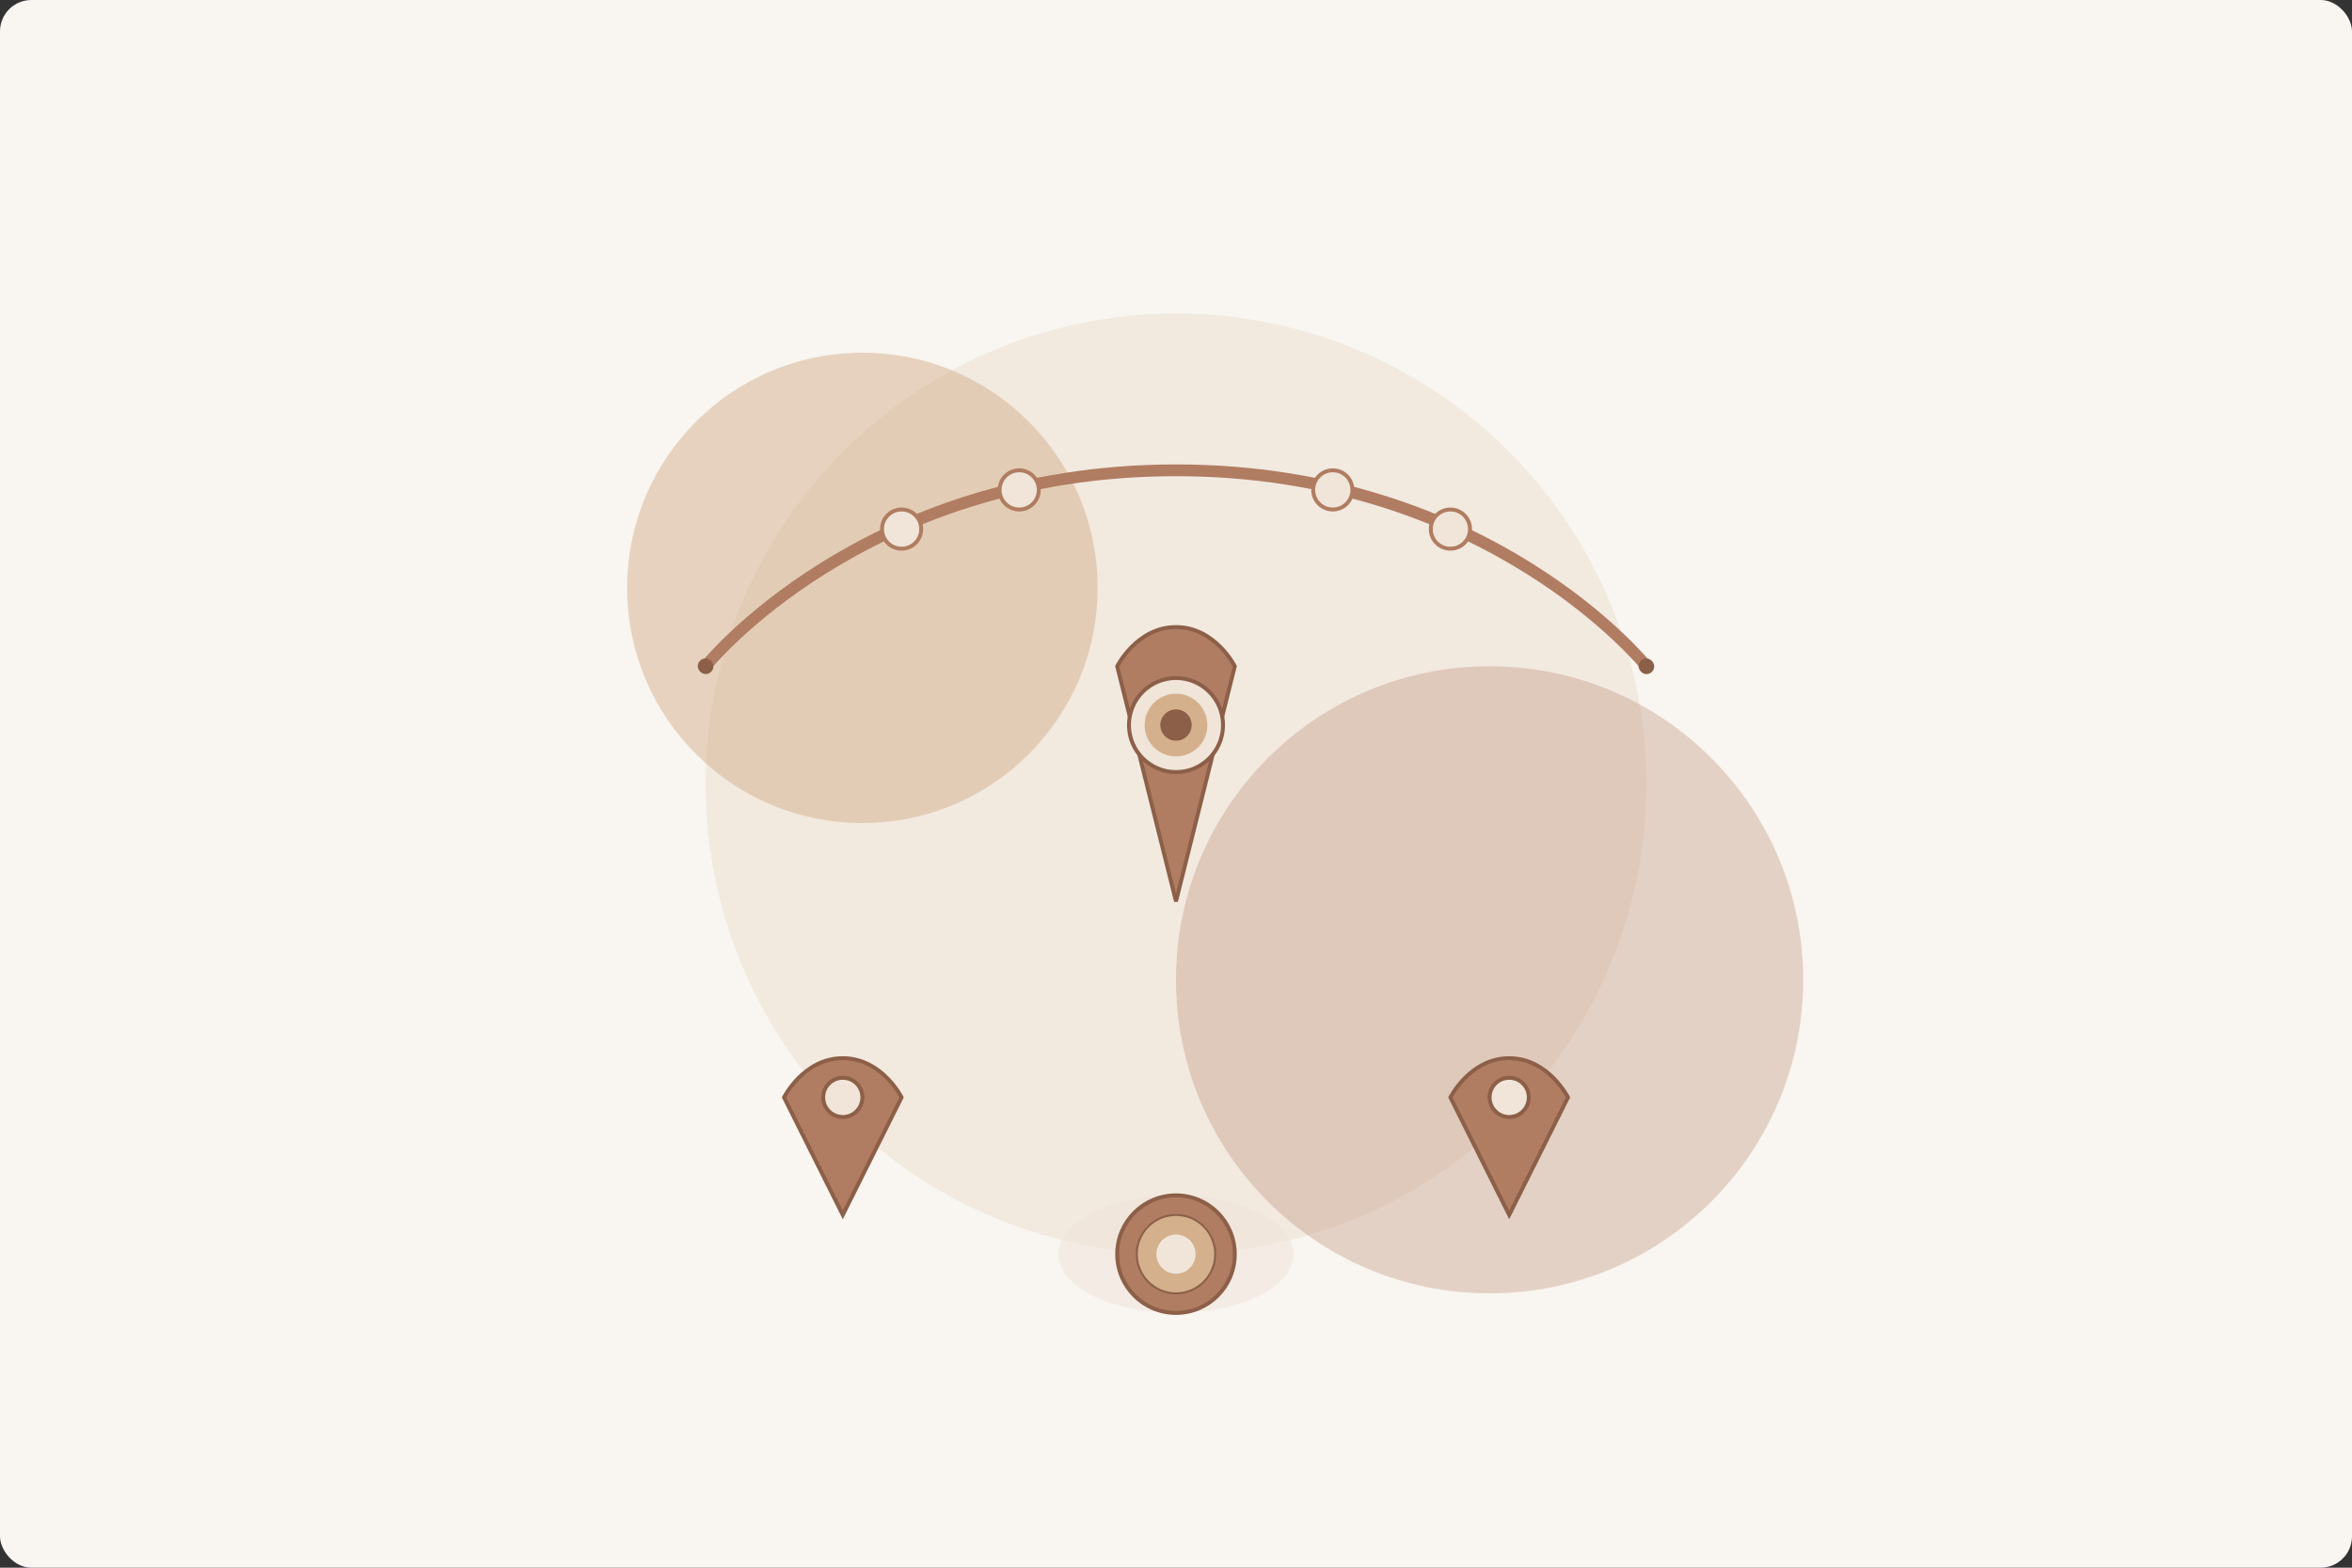 <svg width="600" height="400" viewBox="0 0 600 400" fill="none" xmlns="http://www.w3.org/2000/svg">
  <rect x="0" y="0" width="600" height="400" fill="#333333" stroke="none"/>
  <!-- Background shape -->
  <rect width="600" height="400" rx="8" fill="#F9F5F0"/>
  
  <!-- Decorative elements -->
  <circle cx="300" cy="200" r="120" fill="#F0E5D8" opacity="0.7"/>
  <circle cx="220" cy="150" r="60" fill="#D4B08C" opacity="0.5"/>
  <circle cx="380" cy="250" r="80" fill="#B07D62" opacity="0.3"/>
  
  <!-- Necklace chain -->
  <path d="M180 170C180 170 220 120 300 120C380 120 420 170 420 170" stroke="#B07D62" stroke-width="3" stroke-linecap="round"/>
  
  <!-- Necklace pendant base -->
  <path d="M285 170L300 230L315 170C315 170 310 160 300 160C290 160 285 170 285 170Z" fill="#B07D62"/>
  <path d="M285 170L300 230L315 170C315 170 310 160 300 160C290 160 285 170 285 170Z" stroke="#8C5F48" stroke-width="1"/>
  
  <!-- Pendant details -->
  <circle cx="300" cy="185" r="12" fill="#F0E5D8" stroke="#8C5F48" stroke-width="1"/>
  <circle cx="300" cy="185" r="8" fill="#D4B08C"/>
  <circle cx="300" cy="185" r="4" fill="#8C5F48"/>
  
  <!-- Smaller gems in the chain -->
  <circle cx="230" cy="135" r="5" fill="#F0E5D8" stroke="#B07D62" stroke-width="1"/>
  <circle cx="260" cy="125" r="5" fill="#F0E5D8" stroke="#B07D62" stroke-width="1"/>
  <circle cx="340" cy="125" r="5" fill="#F0E5D8" stroke="#B07D62" stroke-width="1"/>
  <circle cx="370" cy="135" r="5" fill="#F0E5D8" stroke="#B07D62" stroke-width="1"/>
  
  <!-- Necklace clasp -->
  <rect x="178" y="168" width="4" height="4" rx="2" fill="#8C5F48"/>
  <rect x="418" y="168" width="4" height="4" rx="2" fill="#8C5F48"/>
  
  <!-- Earrings -->
  <path d="M200 280C200 280 205 270 215 270C225 270 230 280 230 280L215 310L200 280Z" fill="#B07D62" stroke="#8C5F48" stroke-width="1"/>
  <circle cx="215" cy="280" r="5" fill="#F0E5D8" stroke="#8C5F48" stroke-width="1"/>
  
  <path d="M370 280C370 280 375 270 385 270C395 270 400 280 400 280L385 310L370 280Z" fill="#B07D62" stroke="#8C5F48" stroke-width="1"/>
  <circle cx="385" cy="280" r="5" fill="#F0E5D8" stroke="#8C5F48" stroke-width="1"/>
  
  <!-- Ring -->
  <ellipse cx="300" cy="320" rx="30" ry="15" fill="#F0E5D8" opacity="0.5"/>
  <circle cx="300" cy="320" r="15" fill="#B07D62" stroke="#8C5F48" stroke-width="1"/>
  <circle cx="300" cy="320" r="10" fill="#D4B08C" stroke="#8C5F48" stroke-width="0.5"/>
  <circle cx="300" cy="320" r="5" fill="#F0E5D8"/>
</svg>